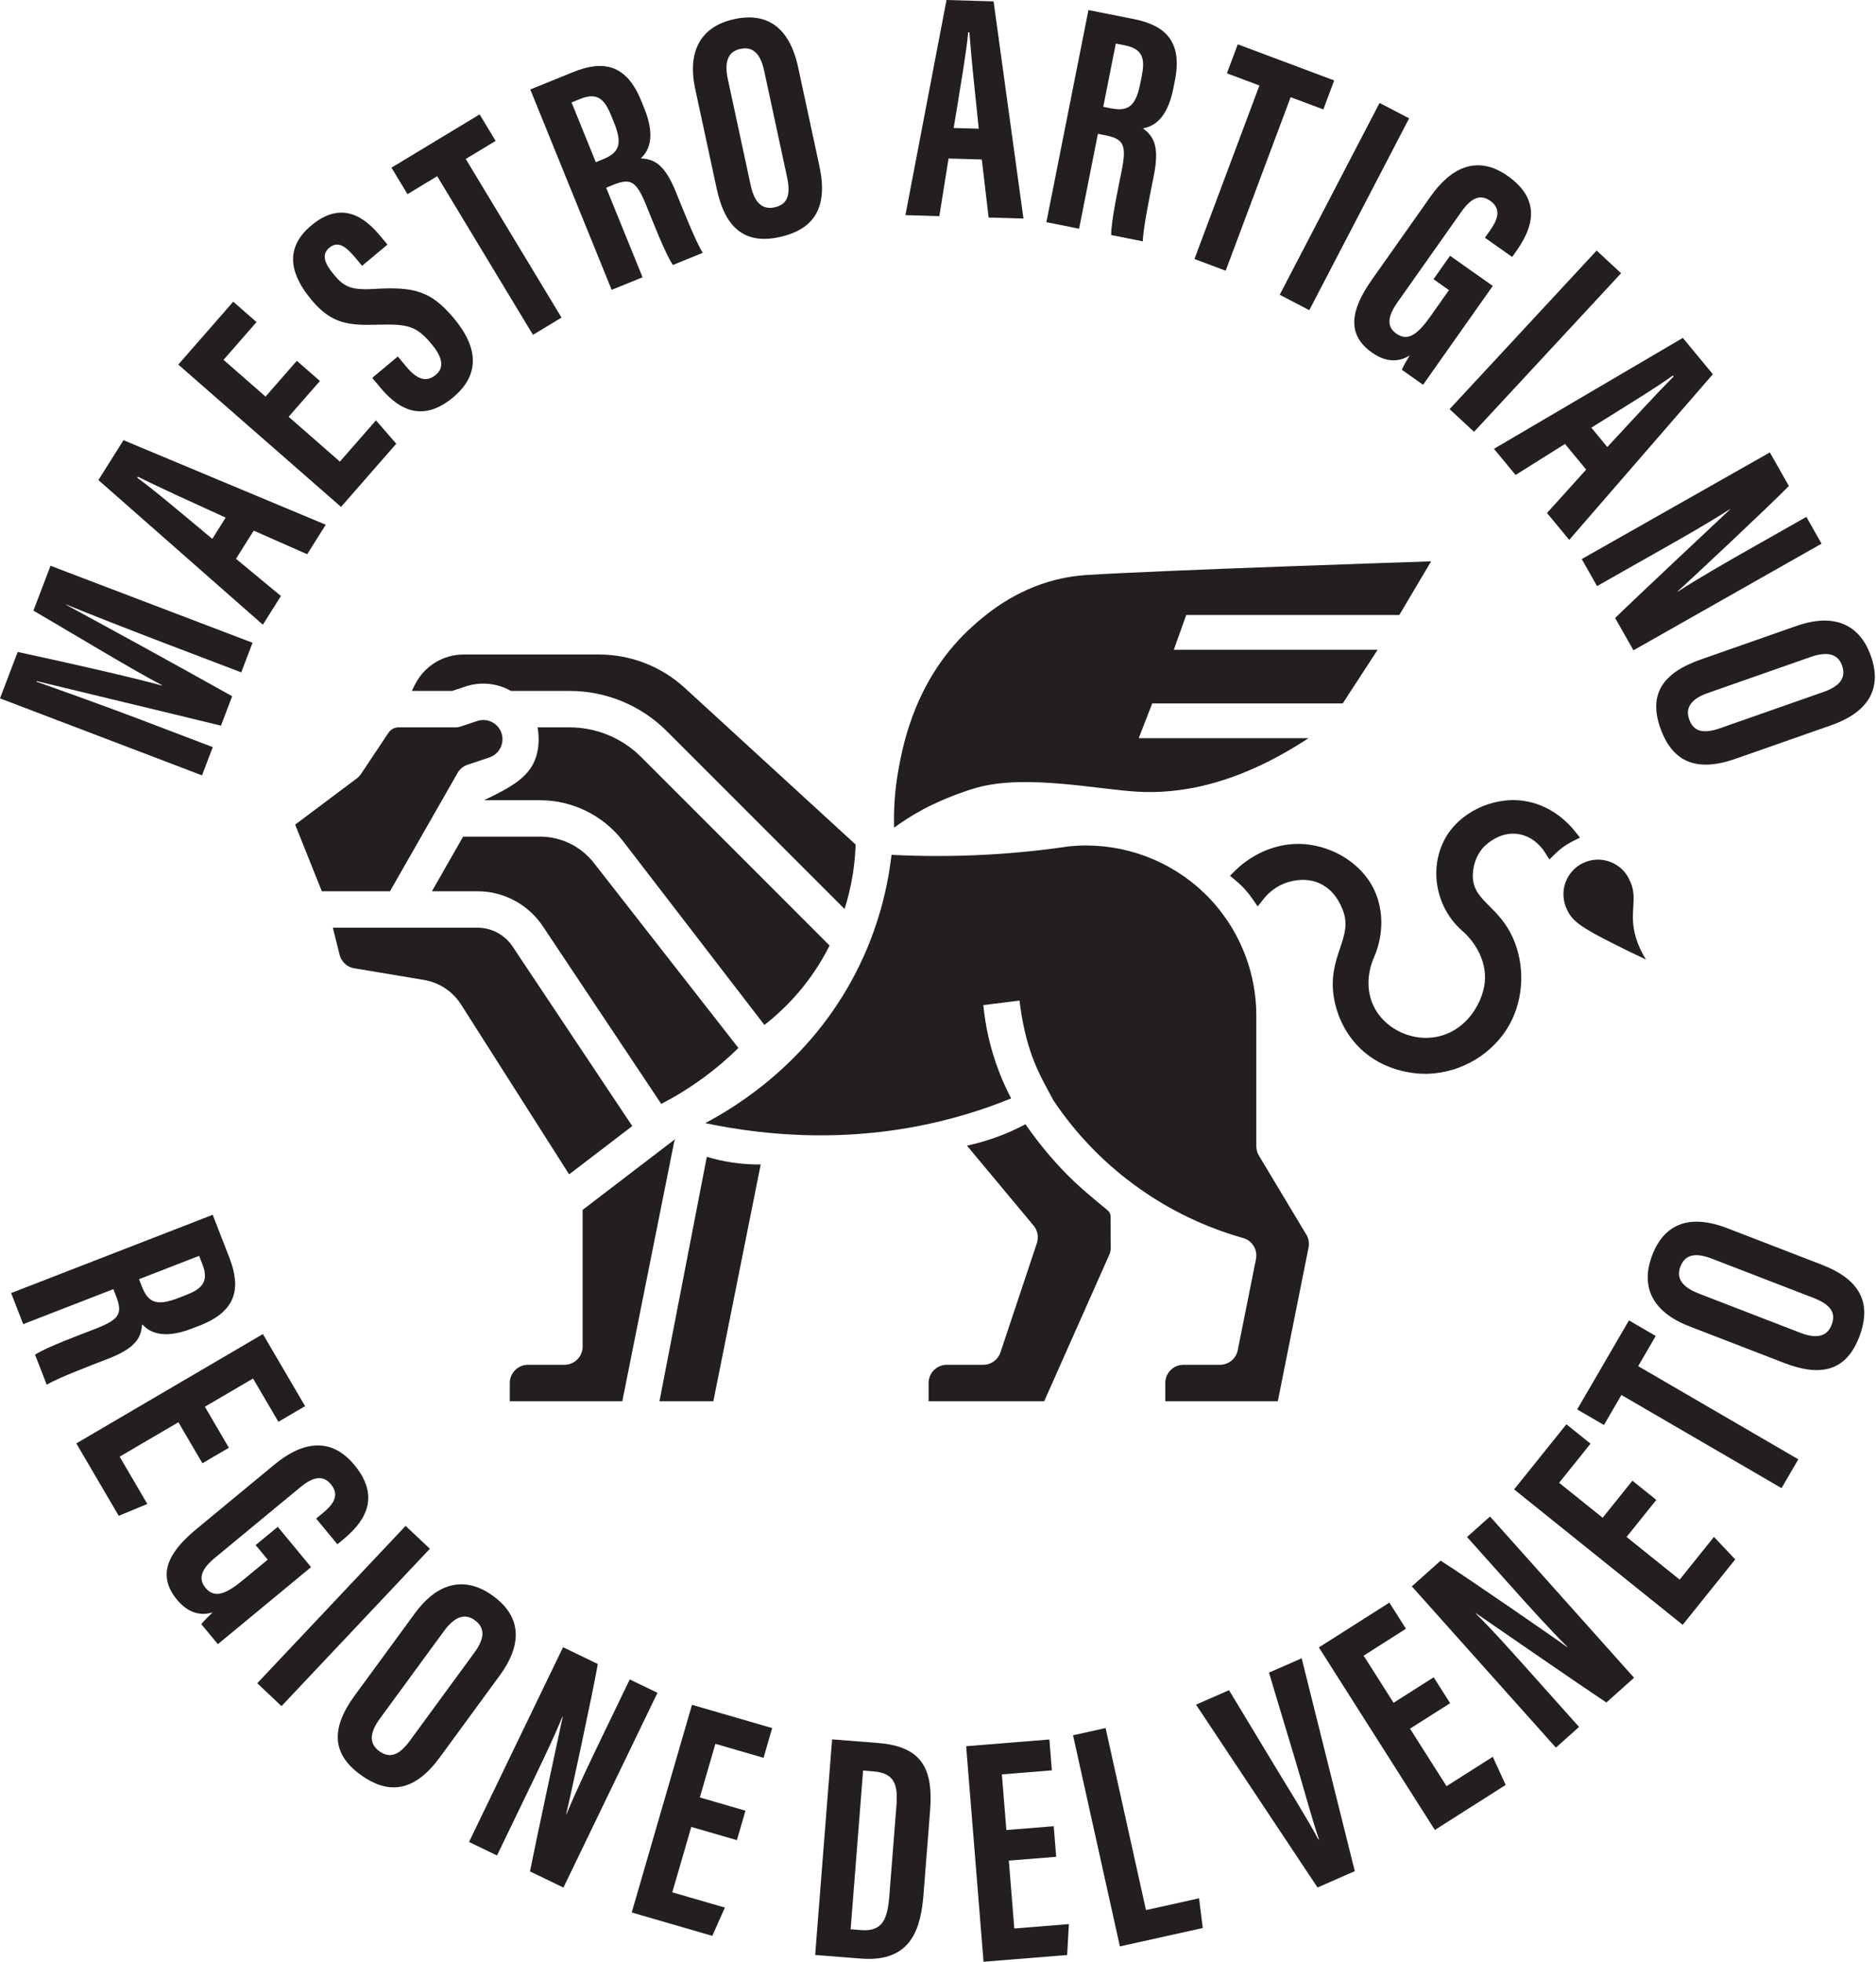 <?xml version="1.0" encoding="UTF-8" standalone="no"?>
<!DOCTYPE svg PUBLIC "-//W3C//DTD SVG 1.1//EN" "http://www.w3.org/Graphics/SVG/1.1/DTD/svg11.dtd">
<svg width="100%" height="100%" viewBox="0 0 1449 1515" version="1.1" xmlns="http://www.w3.org/2000/svg" xmlns:xlink="http://www.w3.org/1999/xlink" xml:space="preserve" xmlns:serif="http://www.serif.com/" style="fill-rule:evenodd;clip-rule:evenodd;stroke-linejoin:round;stroke-miterlimit:2;">
    <path d="M153.797,969.779L156.43,976.566C161.713,990.175 155.355,995.508 143.318,1000.18L137.98,1002.25C121.047,1008.82 114.443,1006.01 109.513,993.304L107.376,987.795L153.797,969.779ZM109.759,1022.63C114.568,1027.7 124.463,1035.16 148.393,1025.87L154.318,1023.57C182.347,1012.69 186.409,995.025 177.213,971.329L164.301,938.07L8.609,998.508L17.93,1022.52L87.551,995.495L89.713,1001.07C95.122,1015 91.718,1019.14 72.734,1026.5C61.43,1030.89 35.684,1040.38 27.08,1046.1L36.084,1069.3C44.872,1063.97 70.259,1054.39 83.368,1049.3C104.493,1041.1 109.022,1033.37 109.759,1022.63" style="fill:rgb(35,31,32);fill-rule:nonzero;"/>
    <path d="M137.795,1098.27L156.354,1129.94L176.791,1117.97L158.233,1086.3L195.441,1064.5L215.029,1097.92L235.654,1085.84L203.05,1030.18L58.945,1114.61L91.708,1170.53L113.795,1161.37L92.404,1124.86L137.795,1098.27Z" style="fill:rgb(35,31,32);fill-rule:nonzero;"/>
    <path d="M214.543,1179.02L197.472,1193.12L206.776,1204.38L187.985,1219.91C174.755,1230.85 165.818,1234.71 158.701,1226.1C152.772,1218.92 155.693,1211.49 165.997,1202.97L231.847,1148.55C242.126,1140.05 249.685,1139.01 255.655,1146.24C263.155,1155.31 256.122,1162.78 249.335,1168.39L244.185,1172.65L260.593,1192.5L264.772,1189.05C278.589,1177.63 296.11,1158.35 273.764,1131.32C255.272,1108.94 233.035,1113.55 212.01,1130.92L151.551,1180.89C129.735,1198.92 121.06,1216.35 136.722,1235.3C143.589,1243.61 152.743,1248.61 164.255,1245.1C161.655,1247.54 157.318,1251.77 155.489,1254.18L168.276,1269.65L240.272,1210.15L214.543,1179.02Z" style="fill:rgb(35,31,32);fill-rule:nonzero;"/>
    <path d="M198.702,1299.81L313.286,1178.3L332.024,1195.97L217.44,1317.48L198.702,1299.81Z" style="fill:rgb(35,31,32);"/>
    <path d="M366.287,1276.33L316.77,1343.97C308.095,1355.82 300.887,1358.08 292.812,1352.17C285.316,1346.68 285.124,1338.46 293.324,1327.27L342.945,1259.48C351.299,1248.08 359.249,1245.67 366.732,1251.15C375.166,1257.32 374.116,1265.64 366.287,1276.33M380.999,1232.51C360.912,1217.8 339.299,1220.06 320.407,1245.87L273.962,1309.31C255.545,1334.46 256.241,1354.2 278.141,1370.24C300.974,1386.95 320.87,1382.77 339.778,1356.95L385.849,1294.02C404.833,1268.09 401.432,1247.47 380.999,1232.51" style="fill:rgb(35,31,32);fill-rule:nonzero;"/>
    <path d="M486.412,1296.87L467.554,1335.93C455.616,1360.64 445.454,1381.83 437.595,1400.84L437.341,1400.72C439.595,1391.98 457.5,1309.08 461.754,1284.97L434.891,1271.99L362.27,1422.38L383.879,1432.82L403.737,1391.69C416.795,1364.65 426.733,1344.31 434.425,1325.57L434.65,1325.67C433.104,1332.72 413.291,1424.87 409.358,1445.12L435.195,1457.6L507.82,1307.21L486.412,1296.87Z" style="fill:rgb(35,31,32);fill-rule:nonzero;"/>
    <path d="M487.934,1476.83L550.167,1494.9L559.896,1473.06L519.271,1461.27L533.93,1410.76L569.184,1420.99L575.784,1398.24L540.534,1388.01L552.55,1346.6L589.755,1357.4L596.417,1334.44L534.48,1316.47L487.934,1476.83Z" style="fill:rgb(35,31,32);fill-rule:nonzero;"/>
    <path d="M692.371,1394.53L686.921,1463.88C685.567,1481.11 682.125,1491.78 665.25,1490.45L657.017,1489.81L666.646,1367.26L674.717,1367.89C691.642,1369.22 693.575,1379.22 692.371,1394.53M678.317,1345.96L642.705,1343.16L629.625,1509.65L665.188,1512.44C704.775,1515.55 711.342,1487.9 713.342,1462.45L718.359,1398.61C720.784,1367.71 713.638,1348.74 678.317,1345.96" style="fill:rgb(35,31,32);fill-rule:nonzero;"/>
    <path d="M779.208,1436.78L815.791,1433.83L813.887,1410.22L777.304,1413.17L773.837,1370.19L812.45,1367.08L810.529,1343.25L746.245,1348.44L759.67,1514.88L824.258,1509.67L825.604,1485.8L783.437,1489.2L779.208,1436.78Z" style="fill:rgb(35,31,32);fill-rule:nonzero;"/>
    <path d="M885.145,1474.98L853.949,1334.41L828.803,1339.99L864.986,1503.03L928.999,1488.83L926.149,1465.88L885.145,1474.98Z" style="fill:rgb(35,31,32);fill-rule:nonzero;"/>
    <path d="M980.136,1291.63L1000.01,1357.69C1006.74,1379.68 1012.79,1403.07 1018.72,1420.25L1018.29,1420.44C1009.19,1403.45 996.394,1383.26 984.703,1363.83L949.273,1305.17L923.794,1316.35L1017.65,1457.55L1046.43,1444.92L1005.39,1280.55L980.136,1291.63Z" style="fill:rgb(35,31,32);fill-rule:nonzero;"/>
    <path d="M1117.29,1379.3L1089.08,1334.9L1120.07,1315.21L1107.36,1295.22L1076.38,1314.91L1053.25,1278.52L1085.95,1257.73L1073.12,1237.55L1018.69,1272.15L1108.26,1413.11L1162.96,1378.35L1153.01,1356.61L1117.29,1379.3Z" style="fill:rgb(35,31,32);fill-rule:nonzero;"/>
    <path d="M1133.13,1186.9L1162.04,1219.24C1180.31,1239.7 1196.02,1257.18 1210.59,1271.7L1210.38,1271.88C1203.17,1266.47 1133.38,1218.28 1112.72,1205.15L1090.48,1225.02L1201.75,1349.54L1219.64,1333.55L1189.21,1299.5C1169.2,1277.11 1154.2,1260.16 1139.81,1245.9L1140,1245.73C1145.91,1249.85 1223.52,1303.33 1240.74,1314.7L1262.13,1295.58L1150.86,1171.06L1133.13,1186.9Z" style="fill:rgb(35,31,32);fill-rule:nonzero;"/>
    <path d="M1297.35,1219.8L1256.34,1186.86L1279.32,1158.24L1260.86,1143.41L1237.87,1172.03L1204.25,1145.03L1228.51,1114.82L1209.86,1099.86L1169.48,1150.14L1299.69,1254.71L1340.27,1204.18L1323.84,1186.8L1297.35,1219.8Z" style="fill:rgb(35,31,32);fill-rule:nonzero;"/>
    <path d="M1278.86,1031.64L1258.19,1019.62L1218.2,1088.37L1238.87,1100.39L1252.35,1077.21L1376.04,1149.16L1388.99,1126.89L1265.3,1054.95L1278.86,1031.64Z" style="fill:rgb(35,31,32);fill-rule:nonzero;"/>
    <path d="M1414.67,1023.19C1411.32,1031.86 1403.44,1034.18 1390.49,1029.18L1312.14,998.905C1298.95,993.809 1294.56,986.767 1297.9,978.113C1301.66,968.363 1309.97,967.209 1322.34,971.988L1400.52,1002.19C1414.22,1007.48 1418.27,1013.86 1414.67,1023.19M1407.06,976.601L1334.32,948.501C1304.34,936.922 1285.32,945.567 1276.19,969.188C1267.22,992.405 1275.03,1012.68 1304.86,1024.21L1378.19,1052.54C1407.27,1063.77 1426.15,1057.97 1435.94,1032.65C1446.13,1006.26 1436.91,988.134 1407.06,976.601" style="fill:rgb(35,31,32);fill-rule:nonzero;"/>
    <path d="M164.342,576.948L108.996,555.857C82.162,545.632 46.583,532.911 28.213,526.444L28.392,525.978C58.283,533.29 128.208,549.957 170.663,560.369L179.313,537.657C136.704,513.682 76.787,480.969 51.075,467.065L51.167,466.827C68.871,474.111 101.783,486.986 128.3,497.09L186.346,519.211L195.054,496.348L39.017,436.89L25.817,471.532C60.854,492.04 104.058,518.182 125.225,529.161L125.137,529.394C102.471,523.165 55.629,512.482 13.658,503.44L0,539.294L156.033,598.748L164.342,576.948Z" style="fill:rgb(35,31,32);fill-rule:nonzero;"/>
    <path d="M163.967,416.125C144.88,400.187 117.288,376.895 106.025,368.958L106.525,368.158C123.525,376.6 148.255,387.845 174.292,399.716L163.967,416.125ZM216.971,460.241L182.28,431.5L195.959,409.758L237.263,427.991L251.596,405.208L95.384,339.912L76.005,370.712L203.021,482.408L216.971,460.241Z" style="fill:rgb(35,31,32);fill-rule:nonzero;"/>
    <path d="M306.065,342.659L290.382,324.613L262.532,356.463L222.94,321.842L247.099,294.209L229.27,278.621L205.107,306.255L172.649,277.871L198.145,248.709L180.149,232.98L137.703,281.525L263.411,391.442L306.065,342.659Z" style="fill:rgb(35,31,32);fill-rule:nonzero;"/>
    <path d="M292.485,250.728C315.293,250.107 321.831,251.903 333.331,265.69C340.277,274.019 344.373,282.986 336.664,289.415C329.148,295.686 321.852,292.761 313.889,283.219L307.277,275.294L287.498,291.79L293.843,299.403C307.939,316.298 326.331,326.59 350.056,306.803C373.989,286.836 365.985,264.278 350.806,246.082C332.91,224.623 320.152,221.29 289.118,223.107C270.964,224.261 265.539,221.257 257.985,212.198C250.893,203.694 247.927,196.69 254.356,191.328C260.927,185.848 266.939,189.998 274.389,198.928L279.66,205.253L299.273,188.89L293.56,182.04C281.952,168.128 264.223,154.294 240.527,174.023C217.36,193.311 226.473,214.636 240.573,231.54C256.41,250.523 269.593,251.34 292.485,250.728" style="fill:rgb(35,31,32);fill-rule:nonzero;"/>
    <path d="M337.678,136.071L411.661,258.563L433.707,245.246L359.728,122.754L382.815,108.813L370.453,88.346L302.369,129.467L314.728,149.933L337.678,136.071Z" style="fill:rgb(35,31,32);fill-rule:nonzero;"/>
    <path d="M460.2,125.239L441.458,79.11L448.2,76.368C461.725,70.872 467.154,77.152 472.012,89.11L474.17,94.418C481.008,111.243 478.295,117.885 465.67,123.018L460.2,125.239ZM496.312,214.127L468.204,144.943L473.741,142.689C487.591,137.064 491.775,140.406 499.437,159.268C504.004,170.506 513.891,196.093 519.745,204.606L542.791,195.243C537.333,186.539 527.354,161.306 522.062,148.281C513.533,127.289 505.729,122.885 494.987,122.314C499.983,117.427 507.283,107.414 497.625,83.639L495.229,77.747C483.916,49.893 466.187,46.11 442.645,55.677L409.591,69.102L472.445,223.822L496.312,214.127Z" style="fill:rgb(35,31,32);fill-rule:nonzero;"/>
    <path d="M571.737,37.784C581.954,35.588 587.475,41.892 590.266,54.855L607.916,136.792C611.008,151.146 607.908,158.034 598.125,160.142C589.045,162.096 582.775,156.78 579.854,143.217L562.166,61.1C559.187,47.28 562.666,39.738 571.737,37.784M553.575,145.755C560.137,176.23 575.354,188.825 601.883,183.109C629.545,177.15 639.633,159.5 632.891,128.217L616.475,51.98C609.708,20.567 592.041,9.405 567.287,14.742C542.954,19.984 530.283,37.634 537.016,68.9L553.575,145.755Z" style="fill:rgb(35,31,32);fill-rule:nonzero;"/>
    <path d="M747.82,24.971L748.761,25C750.124,43.925 752.986,70.933 755.982,99.392L736.607,98.833C740.645,74.296 746.699,38.704 747.82,24.971M732.657,122.413L758.332,123.154L763.603,167.992L790.507,168.775L767.432,1.058L731.065,0L699.336,166.129L725.52,166.892L732.657,122.413Z" style="fill:rgb(35,31,32);fill-rule:nonzero;"/>
    <path d="M861.833,33.642L868.971,35.058C883.288,37.896 884.379,46.125 881.871,58.788L880.754,64.408C877.217,82.221 871.304,86.283 857.938,83.633L852.146,82.483L861.833,33.642ZM848.008,103.346L853.871,104.504C868.533,107.413 870.196,112.504 866.233,132.475C863.871,144.371 858.079,171.183 858.288,181.513L882.692,186.35C882.917,176.083 888.438,149.521 891.171,135.725C895.583,113.5 891.483,105.529 882.817,99.154C889.679,97.808 901.279,93.454 906.271,68.283L907.508,62.046C913.358,32.558 900.625,19.658 875.696,14.713L840.704,7.775L808.217,171.579L833.479,176.592L848.008,103.346Z" style="fill:rgb(35,31,32);fill-rule:nonzero;"/>
    <path d="M946.693,209.04L996.876,75.049L1022.13,84.507L1030.51,62.12L956.038,34.228L947.651,56.615L972.759,66.015L922.58,200.007L946.693,209.04Z" style="fill:rgb(35,31,32);fill-rule:nonzero;"/>
    <path d="M1088.4,91.388L1011.28,239.521L988.428,227.625L1065.56,79.492L1088.4,91.388Z" style="fill:rgb(35,31,32);"/>
    <path d="M1059.68,272.253C1068.49,278.465 1078.64,280.89 1088.83,274.482C1086.96,277.519 1083.88,282.744 1082.75,285.54L1099.16,297.115L1153,220.794L1120,197.511L1107.23,215.603L1119.16,224.028L1105.11,243.944C1095.21,257.969 1087.6,264.04 1078.48,257.603C1070.87,252.236 1071.74,244.298 1079.44,233.373L1128.7,163.569C1136.38,152.673 1143.4,149.682 1151.07,155.086C1160.68,161.873 1155.86,170.928 1150.78,178.123L1146.93,183.582L1167.97,198.432L1171.1,194.003C1181.43,179.353 1193.28,156.153 1164.62,135.932C1140.9,119.198 1120.66,129.473 1104.92,151.769L1059.71,215.861C1043.39,238.986 1039.6,258.082 1059.68,272.253" style="fill:rgb(35,31,32);fill-rule:nonzero;"/>
    <path d="M1252.11,211.003L1138.54,333.446L1119.66,315.931L1233.23,193.488L1252.11,211.003Z" style="fill:rgb(35,31,32);"/>
    <path d="M1292.06,289.989L1292.66,290.714C1279.32,304.214 1260.9,324.177 1241.47,345.189L1229.12,330.243C1250.24,317.114 1281,298.202 1292.06,289.989M1170.62,366.773L1208.78,342.823L1225.14,362.623L1194.89,396.148L1212.05,416.893L1322.98,288.977L1299.8,260.927L1153.93,346.581L1170.62,366.773Z" style="fill:rgb(35,31,32);fill-rule:nonzero;"/>
    <path d="M1233.55,452.595L1273.29,430.074C1299.42,415.266 1319.16,404.191 1336.14,393.157L1336.27,393.374C1330.99,398.287 1262.27,462.787 1247.51,477.212L1261.66,502.174L1406.94,419.828L1395.22,399.141L1357.49,420.528C1333.62,434.057 1313.2,445.699 1295.92,456.862L1295.79,456.62C1302.61,450.716 1364.5,392.728 1381.72,375.316L1367.01,349.37L1221.72,431.716L1233.55,452.595Z" style="fill:rgb(35,31,32);fill-rule:nonzero;"/>
    <path d="M1422.78,513.931C1426.23,523.794 1420.66,530.056 1408.15,534.444L1329.05,562.177C1315.19,567.035 1307.97,564.819 1304.66,555.373C1301.59,546.61 1306.08,539.723 1319.18,535.131L1398.45,507.34C1411.79,502.665 1419.71,505.173 1422.78,513.931M1313.38,509.373C1283.96,519.685 1273.36,536.356 1282.34,561.969C1291.7,588.669 1310.47,596.481 1340.67,585.894L1414.27,560.09C1444.6,549.46 1453.46,530.535 1445.08,506.64C1436.85,483.148 1417.75,472.781 1387.57,483.36L1313.38,509.373Z" style="fill:rgb(35,31,32);fill-rule:nonzero;"/>
    <path d="M1173.85,644.269C1185.08,646.519 1191.36,655.219 1193.02,657.831L1196.73,663.685L1201.69,658.848C1203.33,657.252 1205.1,655.752 1206.95,654.385C1209.22,652.71 1211.65,651.21 1214.16,649.935L1220.35,646.798L1216.01,641.394C1211.26,635.477 1197.91,621.398 1176.67,618.398C1152.4,614.965 1126.1,628.023 1115.51,648.765C1103.34,672.585 1109.74,702.49 1130.7,719.923C1134.69,723.59 1147.16,736.556 1147.02,755.169C1146.9,772.377 1132.82,797.923 1106.71,801.127C1087.8,803.452 1068.49,793.119 1060.79,776.565C1052.97,759.769 1059.32,743.423 1061.46,738.81C1064.27,732.419 1072.39,710.073 1061.14,686.585C1052.02,667.548 1030.49,653.598 1007.56,651.873C979.224,649.748 959.732,666.677 954.432,671.919L950.032,676.273L954.782,680.24C957.32,682.356 959.72,684.677 961.915,687.14C963.77,689.215 965.515,691.427 967.099,693.719L971.411,699.944L976.128,694.023C978.974,690.448 985.245,684.015 995.228,681.098C1004.22,678.473 1012.8,678.956 1020.04,682.498C1031.16,687.948 1035.52,698.677 1036.94,702.198C1041.41,713.231 1038.61,721.573 1035.07,732.135C1031.47,742.831 1027.4,754.948 1030.51,771.727C1032.04,779.977 1036.62,795.806 1050.13,809.135C1068.56,827.319 1092.13,829.215 1101.11,829.215C1101.73,829.215 1102.27,829.206 1102.75,829.194C1129.19,828.456 1154.19,813.165 1166.44,790.24C1177.04,770.394 1177.87,745.152 1168.61,724.369C1163.48,712.86 1156.5,705.84 1150.35,699.644C1143.28,692.527 1138.17,687.381 1137.6,677.594C1137.52,676.273 1137.09,664.406 1145.26,654.906C1145.75,654.344 1157.48,640.994 1173.85,644.269" style="fill:rgb(35,31,32);fill-rule:nonzero;"/>
    <path d="M1210.34,702.4C1210.39,702.492 1210.42,702.583 1210.46,702.675C1214.52,711.454 1221.88,716.433 1245.55,728.404C1252.49,731.921 1261.19,736.213 1271.34,740.963C1263.92,729.092 1261.82,719.062 1261.35,711.9C1260.55,699.762 1264.09,691.008 1258.94,680.213C1258.9,680.112 1258.84,680.021 1258.79,679.921C1256.95,675.687 1254.04,671.946 1250.29,669.142C1250.27,669.121 1250.24,669.096 1250.21,669.075L1250.2,669.079C1247.49,667.075 1244.37,665.542 1240.9,664.654C1226.6,661.004 1212.04,669.642 1208.39,683.95C1207.8,686.262 1207.56,688.579 1207.59,690.862L1207.56,690.875C1207.57,690.987 1207.58,691.117 1207.59,691.237C1207.69,695.171 1208.64,698.971 1210.34,702.4" style="fill:rgb(35,31,32);fill-rule:nonzero;"/>
    <path d="M856.497,969.61C856.605,969.364 857.193,968.243 857.568,966.626C857.997,964.801 857.938,963.351 857.922,962.864C857.834,960.243 857.813,951.147 857.78,938.664C857.705,938.18 857.538,937.376 857.068,936.505C856.455,935.368 855.643,934.71 855.409,934.518C844.659,925.643 833.801,916.818 824.03,906.876C810.676,893.28 800.193,879.93 792.072,868.147C785.872,871.451 778.551,874.872 770.159,877.947C761.672,881.055 753.797,883.189 746.867,884.672C764.026,905.268 781.188,925.864 798.347,946.46C801.463,950.201 802.422,955.293 800.884,959.905L772.755,1044.29C770.843,1050.04 765.468,1053.91 759.413,1053.91L731.288,1053.91C723.522,1053.91 717.23,1060.2 717.226,1067.97L717.226,1082.04L806.53,1082.04C823.184,1044.56 839.843,1007.09 856.497,969.61" style="fill:rgb(35,31,32);fill-rule:nonzero;"/>
    <path d="M570.346,809.263C533.175,761.688 496.004,714.109 458.833,666.534C448.871,653.663 433.521,646.105 417.242,646.055L357.713,646.055L333.596,688.247L368.725,688.247C389.067,688.226 408.071,698.397 419.338,715.338L419.329,715.33C449.796,761.034 480.263,806.738 510.733,852.443C520.413,847.434 531.363,840.959 542.821,832.605C553.729,824.647 562.858,816.618 570.346,809.263" style="fill:rgb(35,31,32);fill-rule:nonzero;"/>
    <path d="M379.265,615.332C376.99,616.482 375.073,617.361 373.782,617.936L417.236,617.936C442.24,618.02 465.811,629.624 481.119,649.403C517.553,696.757 553.982,744.111 590.415,791.47C599.082,784.74 609.594,775.307 619.878,762.586C629.398,750.803 636.086,739.47 640.757,730.132L495.357,584.732C480.628,569.924 460.586,561.624 439.707,561.682L415.244,561.682C418.078,578.657 412.64,588.711 410.561,592.057C403.769,602.974 391.082,609.374 379.265,615.332" style="fill:rgb(35,31,32);fill-rule:nonzero;"/>
    <path d="M380.423,557.832C376.803,555.84 372.507,555.453 368.59,556.757L368.582,556.757L356.007,560.953C355.29,561.19 354.557,561.374 353.815,561.495C352.969,561.632 352.207,561.674 351.561,561.674L308.615,561.674C307.715,561.615 305.415,561.586 303.057,562.999C301.332,564.024 300.348,565.361 299.873,566.115C292.878,576.611 285.882,587.111 278.882,597.607C277.998,598.932 276.89,600.099 275.619,601.053L227.978,636.782L248.578,688.249L301.207,688.249L353.415,596.89C355.132,593.882 357.894,591.615 361.182,590.524L377.973,584.924C385.307,582.445 389.528,574.765 387.682,567.245C386.678,563.232 384.044,559.824 380.423,557.832" style="fill:rgb(35,31,32);fill-rule:nonzero;"/>
    <path d="M462.512,505.421L358.208,505.421C350.366,505.396 342.674,507.567 336.008,511.688C329.333,515.813 323.949,521.725 320.466,528.75L318.07,533.546L349.278,533.546L359.695,530.075C371.053,526.309 383.466,527.434 393.958,533.171C394.174,533.292 394.383,533.421 394.595,533.546L439.712,533.546C468.062,533.471 495.266,544.738 515.249,564.842L652.341,701.934C654.841,694.071 657.195,684.821 658.812,674.346C660.053,666.296 660.658,658.842 660.87,652.155L529.02,531.296C510.883,514.63 487.141,505.396 462.512,505.421" style="fill:rgb(35,31,32);fill-rule:nonzero;"/>
    <path d="M273.621,747.718L327.417,756.702C339.234,758.668 349.663,765.564 356.096,775.664L356.105,775.664L439.588,906.852L488.355,869.56L395.934,730.931C389.875,721.831 379.667,716.364 368.73,716.377L257.071,716.377L262.296,737.273C263.646,742.702 268.096,746.814 273.621,747.718" style="fill:rgb(35,31,32);fill-rule:nonzero;"/>
    <path d="M544.72,867.302C592.204,877.248 660.366,883.764 736.112,863.331C752.27,858.973 767.245,853.798 781.025,848.193C777.987,842.435 775.012,836.098 772.27,829.177C764.454,809.427 760.979,791.093 759.516,776.135L787.425,772.652C792.066,809.827 801.395,827.048 810.416,843.698C811.516,845.727 812.591,847.718 813.645,849.714C831.412,876.285 853.92,899.364 880.045,917.785C904.1,934.818 930.87,947.652 959.212,955.731L959.216,955.731L960.145,955.998C967.204,957.998 971.537,965.093 970.1,972.285L956.033,1042.6C954.716,1049.18 948.945,1053.91 942.241,1053.91L914.112,1053.91C906.345,1053.91 900.054,1060.21 900.05,1067.97L900.05,1082.04L986.962,1082.04C994.829,1042.71 1002.7,1003.38 1010.57,964.048C1010.88,962.802 1011.29,960.493 1010.7,957.718C1010.27,955.668 1009.45,954.118 1008.83,953.139C996.679,932.885 984.525,912.631 972.37,892.377C971.058,890.189 970.366,887.693 970.366,885.143L970.366,784.235C970.362,752.881 959.145,722.556 938.741,698.743C935.591,695.056 932.233,691.552 928.679,688.252L928.183,688.252L928.183,687.793C927.091,686.781 925.979,685.789 924.854,684.823C897.558,661.31 861.82,650.002 825.97,653.531C806.745,656.368 785.77,658.648 763.241,659.918C736.245,661.439 711.241,661.268 688.62,660.122C685.879,683.423 679.016,716.206 660.941,751.273C625.545,819.943 569.404,854.206 544.72,867.302" style="fill:rgb(35,31,32);fill-rule:nonzero;"/>
    <rect x="532.481" y="871.219" width="0.004" height="0.004" style="fill:rgb(35,31,32);"/>
    <path d="M520.598,882.386C520.794,881.453 521.078,880.536 521.453,879.657L450.011,934.286L450.011,1039.85C450.011,1047.61 443.711,1053.91 435.944,1053.91L407.819,1053.91L407.819,1053.9C400.053,1053.91 393.761,1060.2 393.753,1067.96L393.753,1082.03L480.665,1082.03L520.598,882.386Z" style="fill:rgb(35,31,32);fill-rule:nonzero;"/>
    <path d="M587.562,899.207C581.254,899.29 573.841,898.948 565.625,897.723C558.154,896.607 551.55,894.986 545.937,893.269C533.745,956.19 521.554,1019.12 509.362,1082.04L550.991,1082.04L587.562,899.207Z" style="fill:rgb(35,31,32);fill-rule:nonzero;"/>
    <path d="M713.504,624.718C713.504,624.718 732.95,614.272 754.554,608.239C792.325,597.693 847.433,609.547 878.441,611.356C909.7,613.177 954.337,607.002 1010.72,570.006L879.55,570.006C883.02,561.072 886.487,552.139 889.958,543.202L1037.09,543.202C1046.09,529.381 1055.09,515.56 1064.08,501.743L906.641,501.743C909.833,492.806 913.02,483.872 916.212,474.939L1080.79,474.939C1088.98,461.118 1097.17,447.297 1105.37,433.477C1096.52,433.768 896.704,440.364 839.966,443.985C836.187,444.227 827.437,444.827 816.358,447.522C782.679,455.727 760.516,475.352 751.658,483.235C707.204,522.785 697.558,574.839 694.083,593.597C690.604,612.368 690.275,628.285 690.595,639.118C696.329,634.943 704.008,629.818 713.504,624.718" style="fill:rgb(35,31,32);fill-rule:nonzero;"/>
</svg>
